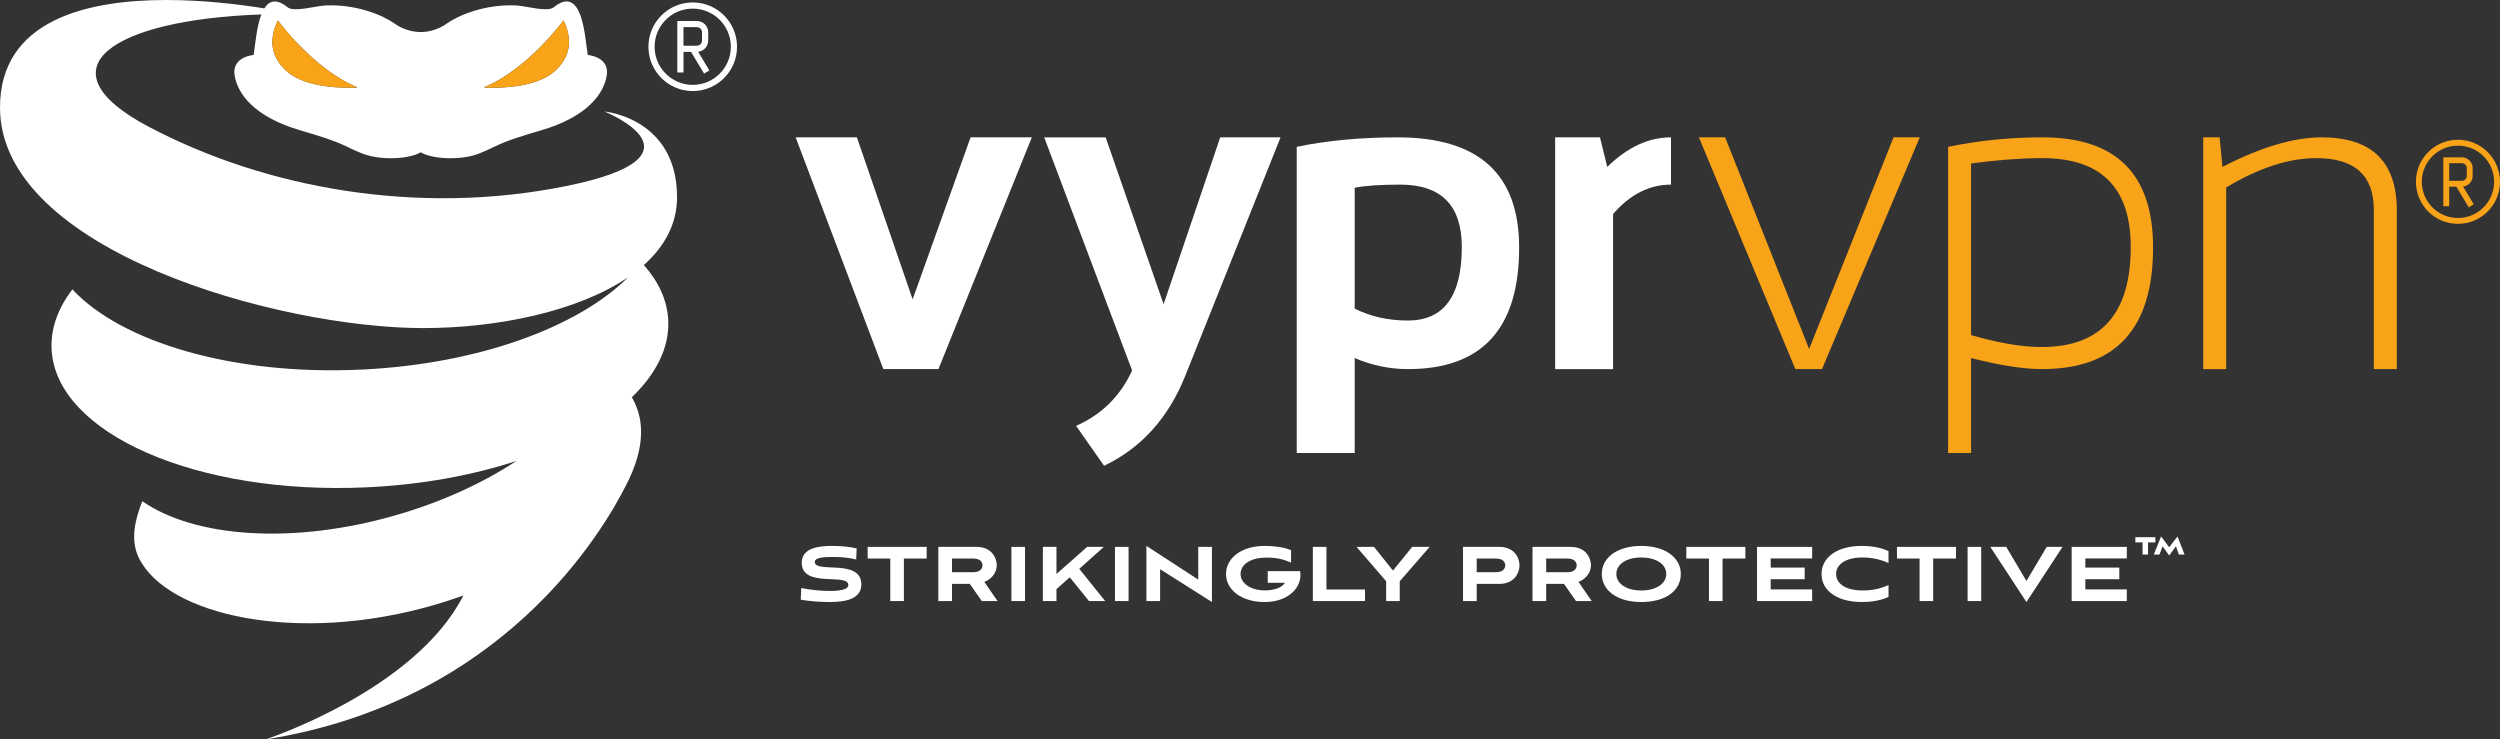 <?xml version="1.0" encoding="UTF-8"?><svg id="Layer_2" xmlns="http://www.w3.org/2000/svg" viewBox="0 0 1081.84 319.99"><rect x="0" y="0" width="1081.84" height="319.99" fill="#333333" stroke="none"/><g id="Layer_2-2"><g id="Layer_1-2"><path d="m123.72,30.52c-7.9-7.36-6.46-15.43-3.49-21.69,0,0,15.35,21.16,34.48,28.99,0,0-1.64.12-4.22.12-6.7,0-19.75-.9-26.77-7.44m85.67,7.31c19.12-7.83,34.47-28.99,34.47-28.99,2.96,6.26,4.4,14.32-3.49,21.68-7.02,6.54-20.06,7.44-26.77,7.44-2.57,0-4.21-.12-4.21-.12m-26.15,104.15c31.82,0,66.86-7.18,88.58-22-21.63,21.56-64.81,37.57-115.31,39.96-55.47,2.64-103.86-11.82-125.18-34.7-6.24,8.16-9.46,16.93-9,25.95,1.82,36.46,63.04,63.2,136.73,59.68,23.55-1.12,45.51-5.2,64.45-11.41-14.34,9.44-31.85,17.55-51.43,23.27-44.89,13.14-87.85,9.96-110.5-5.84-3.28,8.35-5.2,16.81-1.55,24.42,12.01,24.96,68.6,37.83,128.27,20.38,4.17-1.23,8.24-2.56,12.21-3.99-20.89,41.15-85.67,62.3-85.67,62.3,102.86-16.3,145.92-89.81,156.23-110.3,5.39-10.5,8.14-21.57,5.06-31.61-.68-2.16-1.58-4.23-2.7-6.19,10.55-10.14,16.33-21.55,15.74-33.4-.43-8.56-4.17-16.58-10.55-23.81,8.94-7.98,14.36-17.74,14.36-29.36,0-34.3-31.42-37.07-31.42-37.07,0,0,47.84,19.19-16.36,32.23-64.19,13.04-130.24,1.12-181-25.71C16.83,29.72,48.47,8.48,113.1,6.25c-2.14,5.54-2.7,13.71-3.34,17.54,0,0-9.51.71-8.24,8.8,1.28,8.1,8.65,18.04,28.46,23.82,19.83,5.78,17.93,6.48,26.57,9.94,8.4,3.37,21.08,2.35,25.5-.46,4.4,2.81,17.09,3.84,25.49.46,8.63-3.46,6.75-4.16,26.57-9.94,19.83-5.78,27.21-15.72,28.46-23.82,1.27-8.08-8.22-8.8-8.22-8.8-1.27-7.39-2.1-30.85-14.74-20.63-2.71,2.2-12.19-.59-16.17-.8-13.69-.67-25.29,4.4-30.04,7.8-4.69,3.37-9.55,3.72-11.35,3.72-1.81-.02-6.69-.35-11.37-3.72-4.74-3.41-16.34-8.48-30.03-7.79-3.98.21-13.45,2.99-16.18.8-4.91-3.98-8.02-2.83-10.09.46C103.93,1.94,88.37,0,72.07,0,37.7-.02,0,8.63,0,46.55c0,61.88,120.54,95.43,183.25,95.43h-.01Z" style="fill:#fff;"/><path d="m209.39,37.82s21.27,1.74,30.98-7.3c7.9-7.36,6.46-15.43,3.49-21.69,0,0-15.35,21.16-34.47,28.99" style="fill:#f9a319;"/><path d="m123.72,30.52c9.72,9.04,30.98,7.3,30.98,7.3-19.13-7.83-34.48-28.99-34.48-28.99-2.96,6.26-4.4,14.32,3.49,21.68" style="fill:#f9a319;"/><path d="m299.77,3.73c-9.11,0-16.5,7.39-16.5,16.5s7.39,16.5,16.5,16.5,16.5-7.39,16.5-16.5-7.39-16.5-16.5-16.5Zm-19.17,16.5c0-10.59,8.58-19.17,19.17-19.17s19.17,8.58,19.17,19.17-8.58,19.17-19.17,19.17-19.17-8.58-19.17-19.17Z" style="fill:#fff; fill-rule:evenodd;"/><path d="m304.67,31.87l2.29-1.38-4.85-8.09c2.45-.28,4.36-2.33,4.36-4.85v-3.57c0-2.71-2.2-4.9-4.9-4.9h-8.47v22.29h2.68v-8.92h3.26l5.65,9.41h-.02Zm-8.91-20.12h5.8c1.23,0,2.23,1,2.23,2.23v3.57c0,1.23-.99,2.23-2.23,2.23h-5.8s0-8.03,0-8.03Z" style="fill:#fff; fill-rule:evenodd;"/><path d="m478.46,59.44l25.07,72.21,24.5-72.21h26.11l-41.26,103.26c-7.31,18.2-19.01,31.16-35.1,38.86l-12.11-17.27c11.1-4.92,19.18-12.91,24.23-23.99l-38.04-100.85h26.6,0Z" style="fill:#fff; fill-rule:evenodd;"/><path d="m604.86,59.44c-15.95,0-30.54,1.36-43.72,4.1v132.49h25.09v-41.09c7.42,3.18,15.13,4.78,23.08,4.78,32.05,0,48.08-17.53,48.08-52.62,0-31.78-17.51-47.66-52.53-47.66h0Zm4.36,79.27c-8.46,0-16.13-1.73-22.99-5.15v-52.33c4.73-.9,11.28-1.34,19.66-1.34,17.8,0,26.69,9,26.69,27.02,0,21.2-7.77,31.8-23.36,31.8h0Z" style="fill:#fff; fill-rule:evenodd;"/><polygon points="370.81 59.44 394.93 129.54 420 59.44 446.51 59.44 406.1 159.72 382.25 159.72 344.31 59.44 370.81 59.44" style="fill:#fff; fill-rule:evenodd;"/><path d="m692.37,59.44l3.14,12.8c8.7-8.53,17.89-12.8,27.59-12.8v20.45c-9.33,0-17.69,4.22-25.06,12.7v67.14h-25.07V59.44h19.41-.01Z" style="fill:#fff; fill-rule:evenodd;"/><path d="m883.9,59.44c-14.06,0-27.69,1.37-40.88,4.1v132.49h9.94v-41.09c12.49,3.18,22.71,4.78,30.67,4.78,32.04,0,48.08-17.53,48.08-52.62,0-31.78-15.96-47.66-47.81-47.66h0Zm-.39,90.73c-8.46,0-18.64-1.72-30.56-5.17v-74.28c11.67-1.53,21.91-2.3,30.75-2.3,25.56,0,38.35,12.83,38.35,38.49,0,28.85-12.86,43.26-38.54,43.26Z" style="fill:#f9a319; fill-rule:evenodd;"/><polygon points="746.54 59.44 782.88 151.04 819.4 59.44 830.75 59.44 788.45 159.72 776.91 159.72 735.19 59.44 746.55 59.44 746.54 59.44" style="fill:#f9a319; fill-rule:evenodd;"/><path d="m960.5,59.44l1.24,12.8c16.47-8.53,30.78-12.8,42.96-12.8,21.65,0,32.48,10.54,32.48,31.61v68.67h-9.95v-68.96c0-14.89-8.29-22.33-24.88-22.33-11.93,0-24.92,4.23-39,12.69v78.61h-9.92V59.44h7.07,0Z" style="fill:#f9a319; fill-rule:evenodd;"/><path d="m1063.65,63.02c-8.65,0-15.65,7.01-15.65,15.65s7.01,15.66,15.65,15.66,15.65-7.01,15.65-15.66-7.01-15.65-15.65-15.65Zm-18.19,15.65c0-10.05,8.14-18.19,18.19-18.19s18.19,8.14,18.19,18.19-8.14,18.19-18.19,18.19-18.19-8.14-18.19-18.19Z" style="fill:#f9a319; fill-rule:evenodd;"/><path d="m1068.3,89.72l2.17-1.31-4.6-7.68c2.32-.26,4.13-2.21,4.13-4.6v-3.39c0-2.57-2.08-4.65-4.65-4.65h-8.04v21.15h2.54v-8.46h3.09l5.36,8.93h0Zm-8.45-19.09h5.5c1.17,0,2.11.95,2.11,2.12v3.39c0,1.17-.94,2.11-2.11,2.11h-5.5v-7.62Z" style="fill:#f9a319; fill-rule:evenodd;"/><path d="m370.52,242.12c-3.57-.92-6.64-1.09-10.38-1.09-2.9,0-7.56.08-7.56,2.14,0,5.12,20.16-1.64,20.16,9.75,0,6.51-7.35,7.6-13.7,7.6-4.62,0-9.03-.42-12.52-1.01l.21-5.04c3.57.71,7.9,1.26,12.39,1.26,3.99,0,7.98-.5,7.98-2.56,0-5.38-20.16,1.51-20.16-9.66,0-6.47,7.52-7.27,13.06-7.27,4.54,0,7.81.42,10.71,1.09l-.21,4.79h.02Z" style="fill:#fff;"/><path d="m385.26,260.1v-18.4h-9.79v-5.04h25.54v5.04h-9.87v18.4h-5.88Z" style="fill:#fff;"/><path d="m424.87,260.1l-5.21-7.44h-7.69v7.44h-5.92v-23.44h16.59c6.68,0,8.7,5,8.7,7.98,0,2.27-1.39,5.63-5.38,7.18l5.71,8.28h-6.81.01Zm-12.9-18.4v5.92h9.16c3.36,0,4.03-1.89,4.03-2.98s-.67-2.94-4.03-2.94h-9.16Z" style="fill:#fff;"/><path d="m437.67,260.1v-23.44h5.88v23.44h-5.88Z" style="fill:#fff;"/><path d="m467.03,246.15l11.22,13.95h-7.01l-8.32-10.29-5.75,5.12v5.17h-5.88v-23.44h5.88v11.72l13.27-11.72h7.23l-10.63,9.49h0Z" style="fill:#fff;"/><path d="m482.49,260.1v-23.44h5.88v23.44h-5.88Z" style="fill:#fff;"/><path d="m502.02,246.32v13.78h-5.92v-23.86l22.43,14.58v-14.16h5.92v23.86l-22.43-14.2h0Z" style="fill:#fff;"/><path d="m548.6,252.2v-5.04h13.99c.08.55.17,1.09.17,1.64-.04,6.47-6.26,11.72-15.46,11.72-10.33,0-16.76-5.46-16.76-12.14s6.43-12.14,16.68-12.14c4.2,0,8.23.5,11.47,1.85v5.38c-2.06-.8-4.66-2.18-10.63-2.18-6.55,0-11.22,2.73-11.22,7.1,0,3.99,4.37,7.1,10.42,7.1,4.37,0,7.48-1.26,8.78-3.28h-7.44,0Z" style="fill:#fff;"/><path d="m568.12,260.1v-23.44h5.88v18.44h16.68v5h-22.56Z" style="fill:#fff;"/><path d="m599.84,260.1v-8.57l-12.81-14.87h7.56l8.19,10.25,8.32-10.25h7.56l-12.94,14.87v8.57h-5.88Z" style="fill:#fff;"/><path d="m639.02,252.66v7.44h-5.92v-23.44h15.75c6.68,0,8.7,5,8.7,7.98s-2.02,8.02-8.7,8.02h-9.83Zm0-10.96v5.92h8.32c3.36,0,4.03-1.89,4.03-2.98s-.67-2.94-4.03-2.94h-8.32Z" style="fill:#fff;"/><path d="m681.99,260.1l-5.21-7.44h-7.69v7.44h-5.92v-23.44h16.59c6.68,0,8.7,5,8.7,7.98,0,2.27-1.39,5.63-5.38,7.18l5.71,8.28h-6.81,0Zm-12.9-18.4v5.92h9.16c3.36,0,4.03-1.89,4.03-2.98s-.67-2.94-4.03-2.94h-9.16Z" style="fill:#fff;"/><path d="m710.21,260.52c-10.46,0-17.05-5.08-17.05-12.14s6.64-12.14,17.05-12.14,17.14,5.08,17.14,12.14-6.3,12.14-17.14,12.14Zm0-19.28c-6.26,0-10.75,2.81-10.75,7.14s4.54,7.14,10.75,7.14,10.84-2.77,10.84-7.14-4.58-7.14-10.84-7.14Z" style="fill:#fff;"/><path d="m739.53,260.1v-18.4h-9.79v-5.04h25.54v5.04h-9.87v18.4h-5.88Z" style="fill:#fff;"/><path d="m760.32,260.1v-23.44h23.86v5h-17.94v3.95h14.7v5.04h-14.7v4.41h17.94v5.04h-23.86Z" style="fill:#fff;"/><path d="m817.23,258.29c-3.36,1.64-7.65,2.23-11.43,2.23-11.05,0-17.56-5.08-17.56-12.1s6.47-12.18,17.43-12.18c3.57,0,8.11.55,11.55,2.27v5.12c-1.89-.8-5.71-2.39-11.17-2.39-8.19,0-11.51,3.57-11.51,7.14s3.19,7.14,11.64,7.14c5.88,0,9.62-1.72,11.05-2.35v5.12Z" style="fill:#fff;"/><path d="m830.67,260.1v-18.4h-9.79v-5.04h25.54v5.04h-9.87v18.4h-5.88Z" style="fill:#fff;"/><path d="m851.45,260.1v-23.44h5.88v23.44h-5.88Z" style="fill:#fff;"/><path d="m861.28,236.66h6.89l8.74,14.75,8.78-14.75h6.85l-15.63,23.86-15.63-23.86h0Z" style="fill:#fff;"/><path d="m896.48,260.1v-23.44h23.86v5h-17.94v3.95h14.7v5.04h-14.7v4.41h17.94v5.04h-23.86Z" style="fill:#fff;"/><path d="m927.16,239.97v-5.26h-3.11v-2.25h8.65v2.25h-3.16v5.26h-2.38Zm15.7,0l-1.25-3.55-2.91,3.97-2.89-3.97-1.32,3.55h-2.47l3.16-7.84,3.5,4.68,3.6-4.65,3.06,7.81h-2.48Z" style="fill:#fff;"/></g></g></svg>

